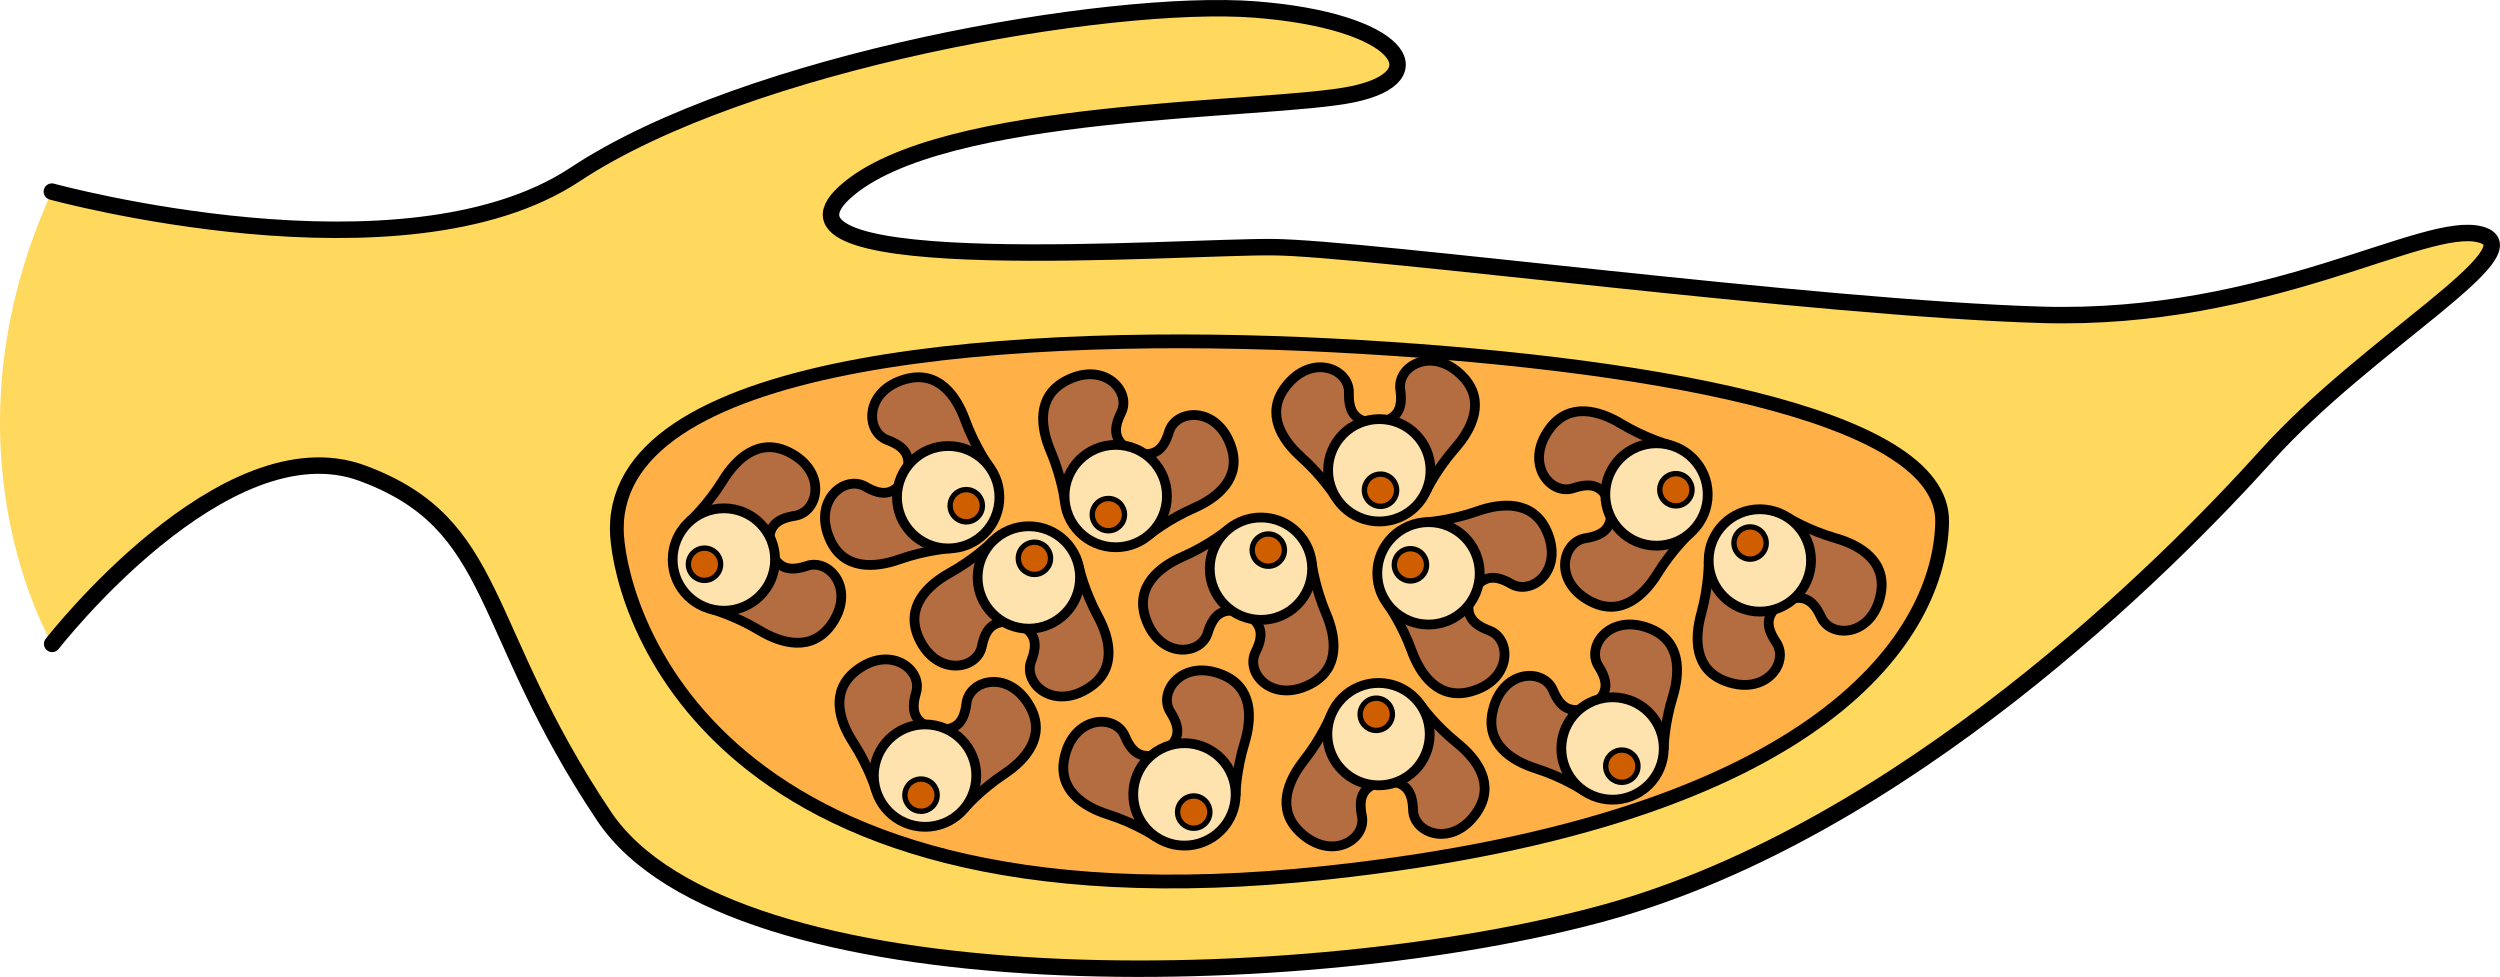 <?xml version="1.0" encoding="utf-8"?>
<!-- Generator: Adobe Illustrator 16.0.0, SVG Export Plug-In . SVG Version: 6.00 Build 0)  -->
<!DOCTYPE svg PUBLIC "-//W3C//DTD SVG 1.1//EN" "http://www.w3.org/Graphics/SVG/1.1/DTD/svg11.dtd">
<svg version="1.1" id="Layer_1" xmlns="http://www.w3.org/2000/svg" xmlns:xlink="http://www.w3.org/1999/xlink" x="0px" y="0px"
	 width="151.972px" height="59.389px" viewBox="0 0 151.972 59.389" enable-background="new 0 0 151.972 59.389"
	 xml:space="preserve">
<g>
	<g>
		<path fill="#FFD85E" d="M3.153,11.648c0,0,21.379,5.862,31.812-1.046S67.48-0.099,76.287,0.577
			c8.807,0.677,11.111,4.064,5.962,5.148c-5.149,1.083-25.065,0.676-30.892,5.96c-5.825,5.285,20.324,3.289,26.015,3.339
			s32.923,3.709,46.741,4.114c13.819,0.405,23.304-5.825,26.69-4.877s-6.909,6.636-13.006,13.411
			c-6.098,6.775-22.085,22.763-40.104,27.775s-53.247,5.692-60.969-5.825S30.439,31.886,22.04,28.77S3.172,39.141,3.172,39.141
			S-3.952,27.27,3.153,11.648z"/>
		<path fill="none" stroke="#000000" stroke-linecap="round" stroke-linejoin="round" stroke-miterlimit="10" d="M3.153,11.648
			c0,0,21.379,5.862,31.812-1.046S67.48-0.099,76.287,0.577c8.807,0.677,11.111,4.064,5.962,5.148
			c-5.149,1.083-25.065,0.676-30.892,5.96c-5.825,5.285,20.324,3.289,26.015,3.339s32.923,3.709,46.741,4.114
			c13.819,0.405,23.304-5.825,26.69-4.877s-6.909,6.636-13.006,13.411c-6.098,6.775-22.085,22.763-40.104,27.775
			s-53.247,5.692-60.969-5.825S30.439,31.886,22.04,28.77S3.172,39.141,3.172,39.141"/>
		
			<path fill="#FFB148" stroke="#000000" stroke-width="0.927" stroke-linecap="round" stroke-linejoin="round" stroke-miterlimit="10" d="
			M80.894,21.035c18.562,0.948,37.258,4.063,37.122,10.702c-0.135,6.641-6.939,17.998-37.393,21.272
			c-38.662,4.157-43.084-17.204-43.084-20.864C37.539,21.577,62.333,20.087,80.894,21.035z"/>
		
			<path fill="#FFB148" stroke="#000000" stroke-width="0.75" stroke-linecap="round" stroke-linejoin="round" stroke-miterlimit="10" d="
			M80.894,21.035c18.562,0.948,37.258,4.063,37.122,10.702c-0.135,6.641-6.939,17.998-37.393,21.272
			c-38.662,4.157-43.084-17.204-43.084-20.864C37.539,21.577,62.333,20.087,80.894,21.035z"/>
	</g>
	<g>
		<path fill="#B46D40" d="M41.964,31.666c0,0,1.061-0.969,1.988-2.473c0.812-1.313,2.195-2.616,4.011-1.703
			c2.336,1.174,1.812,3.638,0.359,3.865c-1.268,0.197-1.707,0.757-1.523,2.089C46.052,32.949,43.071,32.328,41.964,31.666z"/>
		<path fill="#B46D40" d="M43.267,37.035c0,0,1.387,0.375,2.902,1.286c1.322,0.795,3.149,1.318,4.344-0.324
			c1.538-2.116-0.058-4.063-1.45-3.601c-1.219,0.406-1.867,0.111-2.315-1.157C46.312,34.021,43.948,35.939,43.267,37.035z"/>
		
			<path fill="none" stroke="#000000" stroke-width="0.594" stroke-linecap="round" stroke-linejoin="round" stroke-miterlimit="10" d="
			M43.267,37.035c0,0,1.387,0.375,2.902,1.286c1.322,0.795,3.149,1.318,4.344-0.324c1.538-2.116-0.058-4.063-1.45-3.601
			c-1.219,0.406-1.867,0.111-2.315-1.157C46.312,34.021,43.948,35.939,43.267,37.035z"/>
		
			<path fill="none" stroke="#000000" stroke-width="0.594" stroke-linecap="round" stroke-linejoin="round" stroke-miterlimit="10" d="
			M41.964,31.666c0,0,1.061-0.969,1.988-2.473c0.812-1.313,2.195-2.616,4.011-1.703c2.336,1.174,1.812,3.638,0.359,3.865
			c-1.268,0.197-1.707,0.757-1.523,2.089C46.052,32.949,43.071,32.328,41.964,31.666z"/>
		<circle fill="#FFE3AE" stroke="#000000" stroke-width="0.302" stroke-miterlimit="10" cx="44.003" cy="34.013" r="3.113"/>
		<circle fill="#CF5E00" stroke="#000000" stroke-width="0.326" stroke-miterlimit="10" cx="42.825" cy="34.3" r="0.98"/>
		
			<circle fill="none" stroke="#000000" stroke-width="0.594" stroke-linecap="round" stroke-linejoin="round" stroke-miterlimit="10" cx="44.003" cy="34.013" r="3.113"/>
	</g>
	<g>
		<path fill="#B46D40" d="M57.753,33.334c0,0-1.435,0.087-3.102,0.675c-1.455,0.512-3.351,0.656-4.189-1.193
			c-1.08-2.381,0.875-3.969,2.147-3.234c1.11,0.644,1.805,0.483,2.498-0.668C55.377,29.768,57.307,32.123,57.753,33.334z"/>
		<path fill="#B46D40" d="M60.111,28.337c0,0-0.844-1.163-1.45-2.823c-0.53-1.449-1.623-3.004-3.584-2.476
			c-2.526,0.68-2.508,3.198-1.133,3.712c1.203,0.45,1.522,1.086,1.074,2.354C55.849,28.771,58.894,28.762,60.111,28.337z"/>
		
			<path fill="none" stroke="#000000" stroke-width="0.594" stroke-linecap="round" stroke-linejoin="round" stroke-miterlimit="10" d="
			M60.111,28.337c0,0-0.844-1.163-1.45-2.823c-0.53-1.449-1.623-3.004-3.584-2.476c-2.526,0.68-2.508,3.198-1.133,3.712
			c1.203,0.45,1.522,1.086,1.074,2.354C55.849,28.771,58.894,28.762,60.111,28.337z"/>
		
			<path fill="none" stroke="#000000" stroke-width="0.594" stroke-linecap="round" stroke-linejoin="round" stroke-miterlimit="10" d="
			M57.753,33.334c0,0-1.435,0.087-3.102,0.675c-1.455,0.512-3.351,0.656-4.189-1.193c-1.08-2.381,0.875-3.969,2.147-3.234
			c1.11,0.644,1.805,0.483,2.498-0.668C55.377,29.768,57.307,32.123,57.753,33.334z"/>
		<circle fill="#FFE3AE" stroke="#000000" stroke-width="0.302" stroke-miterlimit="10" cx="57.64" cy="30.226" r="3.113"/>
		<circle fill="#CF5E00" stroke="#000000" stroke-width="0.326" stroke-miterlimit="10" cx="58.738" cy="30.743" r="0.98"/>
		
			<circle fill="none" stroke="#000000" stroke-width="0.594" stroke-linecap="round" stroke-linejoin="round" stroke-miterlimit="10" cx="57.64" cy="30.226" r="3.113"/>
	</g>
	<g>
		<path fill="#B46D40" d="M65.594,34.508c0,0,0.31,1.404,1.15,2.958c0.732,1.357,1.17,3.208-0.526,4.324
			c-2.183,1.438-4.057-0.246-3.528-1.616c0.462-1.198,0.195-1.857-1.05-2.364C62.441,37.411,64.468,35.138,65.594,34.508z"/>
		<path fill="#B46D40" d="M60.291,32.958c0,0-1.018,1.015-2.563,1.872c-1.35,0.75-2.714,2.072-1.887,3.927
			c1.065,2.389,3.551,1.977,3.844,0.539c0.257-1.259,0.835-1.672,2.157-1.429C61.384,37.1,60.9,34.094,60.291,32.958z"/>
		
			<path fill="none" stroke="#000000" stroke-width="0.594" stroke-linecap="round" stroke-linejoin="round" stroke-miterlimit="10" d="
			M60.291,32.958c0,0-1.018,1.015-2.563,1.872c-1.35,0.75-2.714,2.072-1.887,3.927c1.065,2.389,3.551,1.977,3.844,0.539
			c0.257-1.259,0.835-1.672,2.157-1.429C61.384,37.1,60.9,34.094,60.291,32.958z"/>
		
			<path fill="none" stroke="#000000" stroke-width="0.594" stroke-linecap="round" stroke-linejoin="round" stroke-miterlimit="10" d="
			M65.594,34.508c0,0,0.31,1.404,1.15,2.958c0.732,1.357,1.17,3.208-0.526,4.324c-2.183,1.438-4.057-0.246-3.528-1.616
			c0.462-1.198,0.195-1.857-1.05-2.364C62.441,37.411,64.468,35.138,65.594,34.508z"/>
		<circle fill="#FFE3AE" stroke="#000000" stroke-width="0.302" stroke-miterlimit="10" cx="62.541" cy="35.104" r="3.113"/>
		<circle fill="#CF5E00" stroke="#000000" stroke-width="0.326" stroke-miterlimit="10" cx="62.881" cy="33.939" r="0.98"/>
		
			<circle fill="none" stroke="#000000" stroke-width="0.594" stroke-linecap="round" stroke-linejoin="round" stroke-miterlimit="10" cx="62.541" cy="35.104" r="3.113"/>
	</g>
	<g>
		<path fill="#B46D40" d="M64.73,30.464c0,0-0.178-1.428-0.869-3.054c-0.603-1.42-0.865-3.303,0.928-4.256
			c2.31-1.228,4.017,0.624,3.362,1.939c-0.572,1.149-0.367,1.831,0.824,2.452C68.141,27.868,65.909,29.942,64.73,30.464z"/>
		<path fill="#B46D40" d="M69.864,32.503c0,0,1.107-0.915,2.728-1.624c1.413-0.62,2.896-1.81,2.245-3.732
			c-0.837-2.479-3.35-2.302-3.776-0.897c-0.372,1.229-0.987,1.587-2.281,1.221C69.164,28.276,69.364,31.314,69.864,32.503z"/>
		
			<path fill="none" stroke="#000000" stroke-width="0.594" stroke-linecap="round" stroke-linejoin="round" stroke-miterlimit="10" d="
			M69.864,32.503c0,0,1.107-0.915,2.728-1.624c1.413-0.62,2.896-1.81,2.245-3.732c-0.837-2.479-3.35-2.302-3.776-0.897
			c-0.372,1.229-0.987,1.587-2.281,1.221C69.164,28.276,69.364,31.314,69.864,32.503z"/>
		
			<path fill="none" stroke="#000000" stroke-width="0.594" stroke-linecap="round" stroke-linejoin="round" stroke-miterlimit="10" d="
			M64.73,30.464c0,0-0.178-1.428-0.869-3.054c-0.603-1.42-0.865-3.303,0.928-4.256c2.31-1.228,4.017,0.624,3.362,1.939
			c-0.572,1.149-0.367,1.831,0.824,2.452C68.141,27.868,65.909,29.942,64.73,30.464z"/>
		<circle fill="#FFE3AE" stroke="#000000" stroke-width="0.302" stroke-miterlimit="10" cx="67.824" cy="30.155" r="3.112"/>
		<circle fill="#CF5E00" stroke="#000000" stroke-width="0.326" stroke-miterlimit="10" cx="67.377" cy="31.283" r="0.98"/>
		
			<circle fill="none" stroke="#000000" stroke-width="0.594" stroke-linecap="round" stroke-linejoin="round" stroke-miterlimit="10" cx="67.824" cy="30.155" r="3.112"/>
	</g>
	<g>
		<path fill="#B46D40" d="M102.736,32.406c0,0-1.061,0.969-1.988,2.473c-0.812,1.313-2.195,2.616-4.011,1.703
			c-2.336-1.174-1.812-3.638-0.359-3.865c1.268-0.197,1.707-0.757,1.523-2.089C98.648,31.123,101.629,31.744,102.736,32.406z"/>
		<path fill="#B46D40" d="M101.434,27.037c0,0-1.387-0.375-2.902-1.286c-1.322-0.795-3.149-1.318-4.344,0.324
			c-1.538,2.116,0.058,4.063,1.45,3.601c1.219-0.406,1.867-0.111,2.315,1.157C98.389,30.052,100.752,28.133,101.434,27.037z"/>
		
			<path fill="none" stroke="#000000" stroke-width="0.594" stroke-linecap="round" stroke-linejoin="round" stroke-miterlimit="10" d="
			M101.434,27.037c0,0-1.387-0.375-2.902-1.286c-1.322-0.795-3.149-1.318-4.344,0.324c-1.538,2.116,0.058,4.063,1.45,3.601
			c1.219-0.406,1.867-0.111,2.315,1.157C98.389,30.052,100.752,28.133,101.434,27.037z"/>
		
			<path fill="none" stroke="#000000" stroke-width="0.594" stroke-linecap="round" stroke-linejoin="round" stroke-miterlimit="10" d="
			M102.736,32.406c0,0-1.061,0.969-1.988,2.473c-0.812,1.313-2.195,2.616-4.011,1.703c-2.336-1.174-1.812-3.638-0.359-3.865
			c1.268-0.197,1.707-0.757,1.523-2.089C98.648,31.123,101.629,31.744,102.736,32.406z"/>
		<circle fill="#FFE3AE" stroke="#000000" stroke-width="0.302" stroke-miterlimit="10" cx="100.697" cy="30.059" r="3.113"/>
		<circle fill="#CF5E00" stroke="#000000" stroke-width="0.326" stroke-miterlimit="10" cx="101.875" cy="29.772" r="0.98"/>
		
			<circle fill="none" stroke="#000000" stroke-width="0.594" stroke-linecap="round" stroke-linejoin="round" stroke-miterlimit="10" cx="100.697" cy="30.059" r="3.113"/>
	</g>
	<g>
		<path fill="#B46D40" d="M86.724,31.744c0,0,1.435-0.087,3.102-0.675c1.455-0.512,3.351-0.656,4.189,1.193
			c1.08,2.381-0.875,3.969-2.147,3.234c-1.11-0.644-1.805-0.483-2.498,0.668C89.1,35.311,87.17,32.955,86.724,31.744z"/>
		<path fill="#B46D40" d="M84.365,36.741c0,0,0.844,1.163,1.45,2.823c0.53,1.449,1.623,3.004,3.584,2.476
			c2.526-0.68,2.508-3.198,1.133-3.712c-1.203-0.45-1.522-1.086-1.074-2.354C88.628,36.308,85.583,36.316,84.365,36.741z"/>
		
			<path fill="none" stroke="#000000" stroke-width="0.594" stroke-linecap="round" stroke-linejoin="round" stroke-miterlimit="10" d="
			M84.365,36.741c0,0,0.844,1.163,1.45,2.823c0.53,1.449,1.623,3.004,3.584,2.476c2.526-0.68,2.508-3.198,1.133-3.712
			c-1.203-0.45-1.522-1.086-1.074-2.354C88.628,36.308,85.583,36.316,84.365,36.741z"/>
		
			<path fill="none" stroke="#000000" stroke-width="0.594" stroke-linecap="round" stroke-linejoin="round" stroke-miterlimit="10" d="
			M86.724,31.744c0,0,1.435-0.087,3.102-0.675c1.455-0.512,3.351-0.656,4.189,1.193c1.08,2.381-0.875,3.969-2.147,3.234
			c-1.11-0.644-1.805-0.483-2.498,0.668C89.1,35.311,87.17,32.955,86.724,31.744z"/>
		<circle fill="#FFE3AE" stroke="#000000" stroke-width="0.302" stroke-miterlimit="10" cx="86.837" cy="34.853" r="3.113"/>
		<circle fill="#CF5E00" stroke="#000000" stroke-width="0.326" stroke-miterlimit="10" cx="85.739" cy="34.335" r="0.98"/>
		
			<circle fill="none" stroke="#000000" stroke-width="0.594" stroke-linecap="round" stroke-linejoin="round" stroke-miterlimit="10" cx="86.837" cy="34.853" r="3.113"/>
	</g>
	<g>
		<path fill="#B46D40" d="M81.175,30.181c0,0-0.766-1.218-2.081-2.397c-1.147-1.03-2.184-2.625-0.963-4.248
			c1.57-2.09,3.902-1.137,3.867,0.332c-0.031,1.283,0.442,1.814,1.785,1.871C83.163,26.384,82.022,29.208,81.175,30.181z"/>
		<path fill="#B46D40" d="M86.689,29.852c0,0,0.615-1.299,1.781-2.627c1.018-1.161,1.856-2.866,0.452-4.333
			c-1.809-1.89-4.009-0.664-3.8,0.788c0.183,1.271-0.223,1.856-1.55,2.073C84.264,26.32,85.732,28.987,86.689,29.852z"/>
		
			<path fill="none" stroke="#000000" stroke-width="0.594" stroke-linecap="round" stroke-linejoin="round" stroke-miterlimit="10" d="
			M86.689,29.852c0,0,0.615-1.299,1.781-2.627c1.018-1.161,1.856-2.866,0.452-4.333c-1.809-1.89-4.009-0.664-3.8,0.788
			c0.183,1.271-0.223,1.856-1.55,2.073C84.264,26.32,85.732,28.987,86.689,29.852z"/>
		
			<path fill="none" stroke="#000000" stroke-width="0.594" stroke-linecap="round" stroke-linejoin="round" stroke-miterlimit="10" d="
			M81.175,30.181c0,0-0.766-1.218-2.081-2.397c-1.147-1.03-2.184-2.625-0.963-4.248c1.57-2.09,3.902-1.137,3.867,0.332
			c-0.031,1.283,0.442,1.814,1.785,1.871C83.163,26.384,82.022,29.208,81.175,30.181z"/>
		<circle fill="#FFE3AE" stroke="#000000" stroke-width="0.302" stroke-miterlimit="10" cx="83.847" cy="28.589" r="3.112"/>
		<circle fill="#CF5E00" stroke="#000000" stroke-width="0.326" stroke-miterlimit="10" cx="83.92" cy="29.801" r="0.98"/>
		
			<circle fill="none" stroke="#000000" stroke-width="0.594" stroke-linecap="round" stroke-linejoin="round" stroke-miterlimit="10" cx="83.847" cy="28.589" r="3.112"/>
	</g>
	<g>
		<path fill="#B46D40" d="M79.746,34.26c0,0,0.178,1.428,0.869,3.054c0.603,1.42,0.865,3.303-0.928,4.256
			c-2.31,1.228-4.017-0.624-3.362-1.939c0.572-1.149,0.367-1.831-0.824-2.452C76.336,36.855,78.567,34.781,79.746,34.26z"/>
		<path fill="#B46D40" d="M74.612,32.221c0,0-1.107,0.915-2.728,1.624c-1.413,0.62-2.896,1.81-2.245,3.732
			c0.837,2.479,3.35,2.302,3.776,0.897c0.372-1.229,0.987-1.587,2.281-1.221C75.313,36.447,75.112,33.409,74.612,32.221z"/>
		
			<path fill="none" stroke="#000000" stroke-width="0.594" stroke-linecap="round" stroke-linejoin="round" stroke-miterlimit="10" d="
			M74.612,32.221c0,0-1.107,0.915-2.728,1.624c-1.413,0.62-2.896,1.81-2.245,3.732c0.837,2.479,3.35,2.302,3.776,0.897
			c0.372-1.229,0.987-1.587,2.281-1.221C75.313,36.447,75.112,33.409,74.612,32.221z"/>
		
			<path fill="none" stroke="#000000" stroke-width="0.594" stroke-linecap="round" stroke-linejoin="round" stroke-miterlimit="10" d="
			M79.746,34.26c0,0,0.178,1.428,0.869,3.054c0.603,1.42,0.865,3.303-0.928,4.256c-2.31,1.228-4.017-0.624-3.362-1.939
			c0.572-1.149,0.367-1.831-0.824-2.452C76.336,36.855,78.567,34.781,79.746,34.26z"/>
		<circle fill="#FFE3AE" stroke="#000000" stroke-width="0.302" stroke-miterlimit="10" cx="76.652" cy="34.569" r="3.112"/>
		<circle fill="#CF5E00" stroke="#000000" stroke-width="0.326" stroke-miterlimit="10" cx="77.099" cy="33.44" r="0.98"/>
		
			<circle fill="none" stroke="#000000" stroke-width="0.594" stroke-linecap="round" stroke-linejoin="round" stroke-miterlimit="10" cx="76.652" cy="34.569" r="3.112"/>
	</g>
	<g>
		<path fill="#B46D40" d="M108.689,31.472c0,0,1.22,0.762,2.918,1.25c1.482,0.427,3.11,1.409,2.72,3.402
			c-0.502,2.566-3.016,2.725-3.625,1.388c-0.531-1.168-1.189-1.438-2.423-0.905C108.556,35.755,108.352,32.716,108.689,31.472z"/>
		<path fill="#B46D40" d="M103.87,34.173c0,0,0.013,1.436-0.458,3.141c-0.409,1.488-0.42,3.39,1.483,4.096
			c2.451,0.912,3.897-1.15,3.076-2.366c-0.719-1.063-0.609-1.767,0.49-2.541C107.593,36.293,105.108,34.533,103.87,34.173z"/>
		
			<path fill="none" stroke="#000000" stroke-width="0.594" stroke-linecap="round" stroke-linejoin="round" stroke-miterlimit="10" d="
			M103.87,34.173c0,0,0.013,1.436-0.458,3.141c-0.409,1.488-0.42,3.39,1.483,4.096c2.451,0.912,3.897-1.15,3.076-2.366
			c-0.719-1.063-0.609-1.767,0.49-2.541C107.593,36.293,105.108,34.533,103.87,34.173z"/>
		
			<path fill="none" stroke="#000000" stroke-width="0.594" stroke-linecap="round" stroke-linejoin="round" stroke-miterlimit="10" d="
			M108.689,31.472c0,0,1.22,0.762,2.918,1.25c1.482,0.427,3.11,1.409,2.72,3.402c-0.502,2.566-3.016,2.725-3.625,1.388
			c-0.531-1.168-1.189-1.438-2.423-0.905C108.556,35.755,108.352,32.716,108.689,31.472z"/>
		<circle fill="#FFE3AE" stroke="#000000" stroke-width="0.302" stroke-miterlimit="10" cx="106.979" cy="34.068" r="3.112"/>
		<circle fill="#CF5E00" stroke="#000000" stroke-width="0.326" stroke-miterlimit="10" cx="106.385" cy="33.01" r="0.98"/>
		
			<circle fill="none" stroke="#000000" stroke-width="0.594" stroke-linecap="round" stroke-linejoin="round" stroke-miterlimit="10" cx="106.979" cy="34.068" r="3.112"/>
	</g>
	<g>
		<path fill="#B46D40" d="M86.382,42.896c0,0,0.83,1.174,2.207,2.282c1.201,0.967,2.322,2.503,1.19,4.189
			c-1.457,2.172-3.836,1.345-3.88-0.124c-0.038-1.282-0.54-1.786-1.884-1.772C84.601,46.794,85.589,43.912,86.382,42.896z"/>
		<path fill="#B46D40" d="M80.893,43.521c0,0-0.544,1.329-1.638,2.719c-0.954,1.214-1.7,2.963-0.219,4.351
			c1.907,1.79,4.039,0.448,3.753-0.991c-0.251-1.259,0.122-1.864,1.436-2.152C83.505,46.917,81.896,44.332,80.893,43.521z"/>
		
			<path fill="none" stroke="#000000" stroke-width="0.594" stroke-linecap="round" stroke-linejoin="round" stroke-miterlimit="10" d="
			M80.893,43.521c0,0-0.544,1.329-1.638,2.719c-0.954,1.214-1.7,2.963-0.219,4.351c1.907,1.79,4.039,0.448,3.753-0.991
			c-0.251-1.259,0.122-1.864,1.436-2.152C83.505,46.917,81.896,44.332,80.893,43.521z"/>
		
			<path fill="none" stroke="#000000" stroke-width="0.594" stroke-linecap="round" stroke-linejoin="round" stroke-miterlimit="10" d="
			M86.382,42.896c0,0,0.83,1.174,2.207,2.282c1.201,0.967,2.322,2.503,1.19,4.189c-1.457,2.172-3.836,1.345-3.88-0.124
			c-0.038-1.282-0.54-1.786-1.884-1.772C84.601,46.794,85.589,43.912,86.382,42.896z"/>
		<circle fill="#FFE3AE" stroke="#000000" stroke-width="0.302" stroke-miterlimit="10" cx="83.8" cy="44.628" r="3.112"/>
		<path fill="#CF5E00" stroke="#000000" stroke-width="0.326" stroke-miterlimit="10" d="M83.772,44.396
			c-0.538,0.063-1.024-0.324-1.085-0.863c-0.062-0.538,0.325-1.023,0.863-1.085c0.539-0.063,1.024,0.324,1.085,0.861
			C84.697,43.851,84.311,44.336,83.772,44.396z"/>
		
			<circle fill="none" stroke="#000000" stroke-width="0.594" stroke-linecap="round" stroke-linejoin="round" stroke-miterlimit="10" cx="83.8" cy="44.628" r="3.112"/>
	</g>
	<g>
		<path fill="#B46D40" d="M53.238,47.982c0,0-0.42-1.375-1.379-2.859c-0.838-1.295-1.42-3.105,0.184-4.352
			c2.064-1.605,4.063-0.073,3.645,1.335c-0.365,1.229-0.047,1.865,1.233,2.273C56.152,44.841,54.311,47.267,53.238,47.982z"/>
		<path fill="#B46D40" d="M58.646,49.111c0,0,0.934-1.091,2.408-2.067c1.286-0.854,2.544-2.28,1.572-4.063
			c-1.249-2.298-3.694-1.692-3.874-0.236c-0.157,1.274-0.701,1.732-2.039,1.594C57.231,45.067,57.949,48.026,58.646,49.111z"/>
		
			<path fill="none" stroke="#000000" stroke-width="0.594" stroke-linecap="round" stroke-linejoin="round" stroke-miterlimit="10" d="
			M58.646,49.111c0,0,0.934-1.091,2.408-2.067c1.286-0.854,2.544-2.28,1.572-4.063c-1.249-2.298-3.694-1.692-3.874-0.236
			c-0.157,1.274-0.701,1.732-2.039,1.594C57.231,45.067,57.949,48.026,58.646,49.111z"/>
		
			<path fill="none" stroke="#000000" stroke-width="0.594" stroke-linecap="round" stroke-linejoin="round" stroke-miterlimit="10" d="
			M53.238,47.982c0,0-0.42-1.375-1.379-2.859c-0.838-1.295-1.42-3.105,0.184-4.352c2.064-1.605,4.063-0.073,3.645,1.335
			c-0.365,1.229-0.047,1.865,1.233,2.273C56.152,44.841,54.311,47.267,53.238,47.982z"/>
		<path fill="#FFE3AE" stroke="#000000" stroke-width="0.302" stroke-miterlimit="10" d="M56.869,44.103
			c1.685,0.351,2.763,2.001,2.412,3.683c-0.353,1.683-2,2.763-3.684,2.409c-1.684-0.351-2.763-1.999-2.413-3.681
			C53.539,44.829,55.188,43.749,56.869,44.103z"/>
		<path fill="#CF5E00" stroke="#000000" stroke-width="0.326" stroke-miterlimit="10" d="M56.187,47.377
			c0.531,0.108,0.871,0.629,0.76,1.16c-0.11,0.529-0.63,0.869-1.16,0.759c-0.531-0.109-0.871-0.629-0.76-1.158
			C55.138,47.604,55.657,47.266,56.187,47.377z"/>
		
			<path fill="none" stroke="#000000" stroke-width="0.594" stroke-linecap="round" stroke-linejoin="round" stroke-miterlimit="10" d="
			M56.869,44.103c1.685,0.351,2.763,2.001,2.412,3.683c-0.353,1.683-2,2.763-3.684,2.409c-1.684-0.351-2.763-1.999-2.413-3.681
			C53.539,44.829,55.188,43.749,56.869,44.103z"/>
	</g>
	<g>
		<path fill="#B46D40" d="M96.24,48.047c0,0-1.197-0.796-2.881-1.333c-1.47-0.469-3.069-1.497-2.621-3.479
			c0.574-2.551,3.092-2.638,3.663-1.283c0.497,1.183,1.147,1.472,2.396,0.974C96.496,43.77,96.613,46.813,96.24,48.047z"/>
		<path fill="#B46D40" d="M101.135,45.484c0,0,0.028-1.436,0.548-3.126c0.451-1.477,0.517-3.377-1.366-4.137
			c-2.424-0.981-3.929,1.039-3.143,2.277c0.688,1.084,0.559,1.783-0.563,2.526C97.475,43.259,99.907,45.089,101.135,45.484z"/>
		
			<path fill="none" stroke="#000000" stroke-width="0.594" stroke-linecap="round" stroke-linejoin="round" stroke-miterlimit="10" d="
			M101.135,45.484c0,0,0.028-1.436,0.548-3.126c0.451-1.477,0.517-3.377-1.366-4.137c-2.424-0.981-3.929,1.039-3.143,2.277
			c0.688,1.084,0.559,1.783-0.563,2.526C97.475,43.259,99.907,45.089,101.135,45.484z"/>
		
			<path fill="none" stroke="#000000" stroke-width="0.594" stroke-linecap="round" stroke-linejoin="round" stroke-miterlimit="10" d="
			M96.24,48.047c0,0-1.197-0.796-2.881-1.333c-1.47-0.469-3.069-1.497-2.621-3.479c0.574-2.551,3.092-2.638,3.663-1.283
			c0.497,1.183,1.147,1.472,2.396,0.974C96.496,43.77,96.613,46.813,96.24,48.047z"/>
		<path fill="#FFE3AE" stroke="#000000" stroke-width="0.302" stroke-miterlimit="10" d="M96.581,42.743
			c1.523-0.799,3.405-0.209,4.202,1.313s0.209,3.404-1.316,4.2c-1.522,0.798-3.402,0.211-4.2-1.312
			C94.47,45.42,95.059,43.538,96.581,42.743z"/>
		<circle fill="#CF5E00" stroke="#000000" stroke-width="0.326" stroke-miterlimit="10" cx="98.588" cy="46.575" r="0.981"/>
		
			<path fill="none" stroke="#000000" stroke-width="0.594" stroke-linecap="round" stroke-linejoin="round" stroke-miterlimit="10" d="
			M96.581,42.743c1.523-0.799,3.405-0.209,4.202,1.313s0.209,3.404-1.316,4.2c-1.522,0.798-3.402,0.211-4.2-1.312
			C94.47,45.42,95.059,43.538,96.581,42.743z"/>
	</g>
	<g>
		<path fill="#B46D40" d="M70.217,50.838c0,0-1.197-0.796-2.881-1.333c-1.47-0.469-3.069-1.497-2.621-3.479
			c0.574-2.551,3.092-2.638,3.663-1.283c0.497,1.183,1.147,1.472,2.396,0.974C70.473,46.561,70.59,49.604,70.217,50.838z"/>
		<path fill="#B46D40" d="M75.111,48.275c0,0,0.028-1.436,0.548-3.126c0.451-1.477,0.517-3.377-1.366-4.137
			c-2.424-0.981-3.929,1.039-3.143,2.277c0.688,1.084,0.559,1.783-0.563,2.526C71.451,46.05,73.884,47.88,75.111,48.275z"/>
		
			<path fill="none" stroke="#000000" stroke-width="0.594" stroke-linecap="round" stroke-linejoin="round" stroke-miterlimit="10" d="
			M75.111,48.275c0,0,0.028-1.436,0.548-3.126c0.451-1.477,0.517-3.377-1.366-4.137c-2.424-0.981-3.929,1.039-3.143,2.277
			c0.688,1.084,0.559,1.783-0.563,2.526C71.451,46.05,73.884,47.88,75.111,48.275z"/>
		
			<path fill="none" stroke="#000000" stroke-width="0.594" stroke-linecap="round" stroke-linejoin="round" stroke-miterlimit="10" d="
			M70.217,50.838c0,0-1.197-0.796-2.881-1.333c-1.47-0.469-3.069-1.497-2.621-3.479c0.574-2.551,3.092-2.638,3.663-1.283
			c0.497,1.183,1.147,1.472,2.396,0.974C70.473,46.561,70.59,49.604,70.217,50.838z"/>
		<path fill="#FFE3AE" stroke="#000000" stroke-width="0.302" stroke-miterlimit="10" d="M70.558,45.534
			c1.523-0.799,3.405-0.209,4.202,1.313s0.209,3.404-1.316,4.2c-1.522,0.798-3.402,0.211-4.2-1.312
			C68.446,48.211,69.035,46.329,70.558,45.534z"/>
		<circle fill="#CF5E00" stroke="#000000" stroke-width="0.326" stroke-miterlimit="10" cx="72.564" cy="49.366" r="0.981"/>
		
			<path fill="none" stroke="#000000" stroke-width="0.594" stroke-linecap="round" stroke-linejoin="round" stroke-miterlimit="10" d="
			M70.558,45.534c1.523-0.799,3.405-0.209,4.202,1.313s0.209,3.404-1.316,4.2c-1.522,0.798-3.402,0.211-4.2-1.312
			C68.446,48.211,69.035,46.329,70.558,45.534z"/>
	</g>
</g>
</svg>
